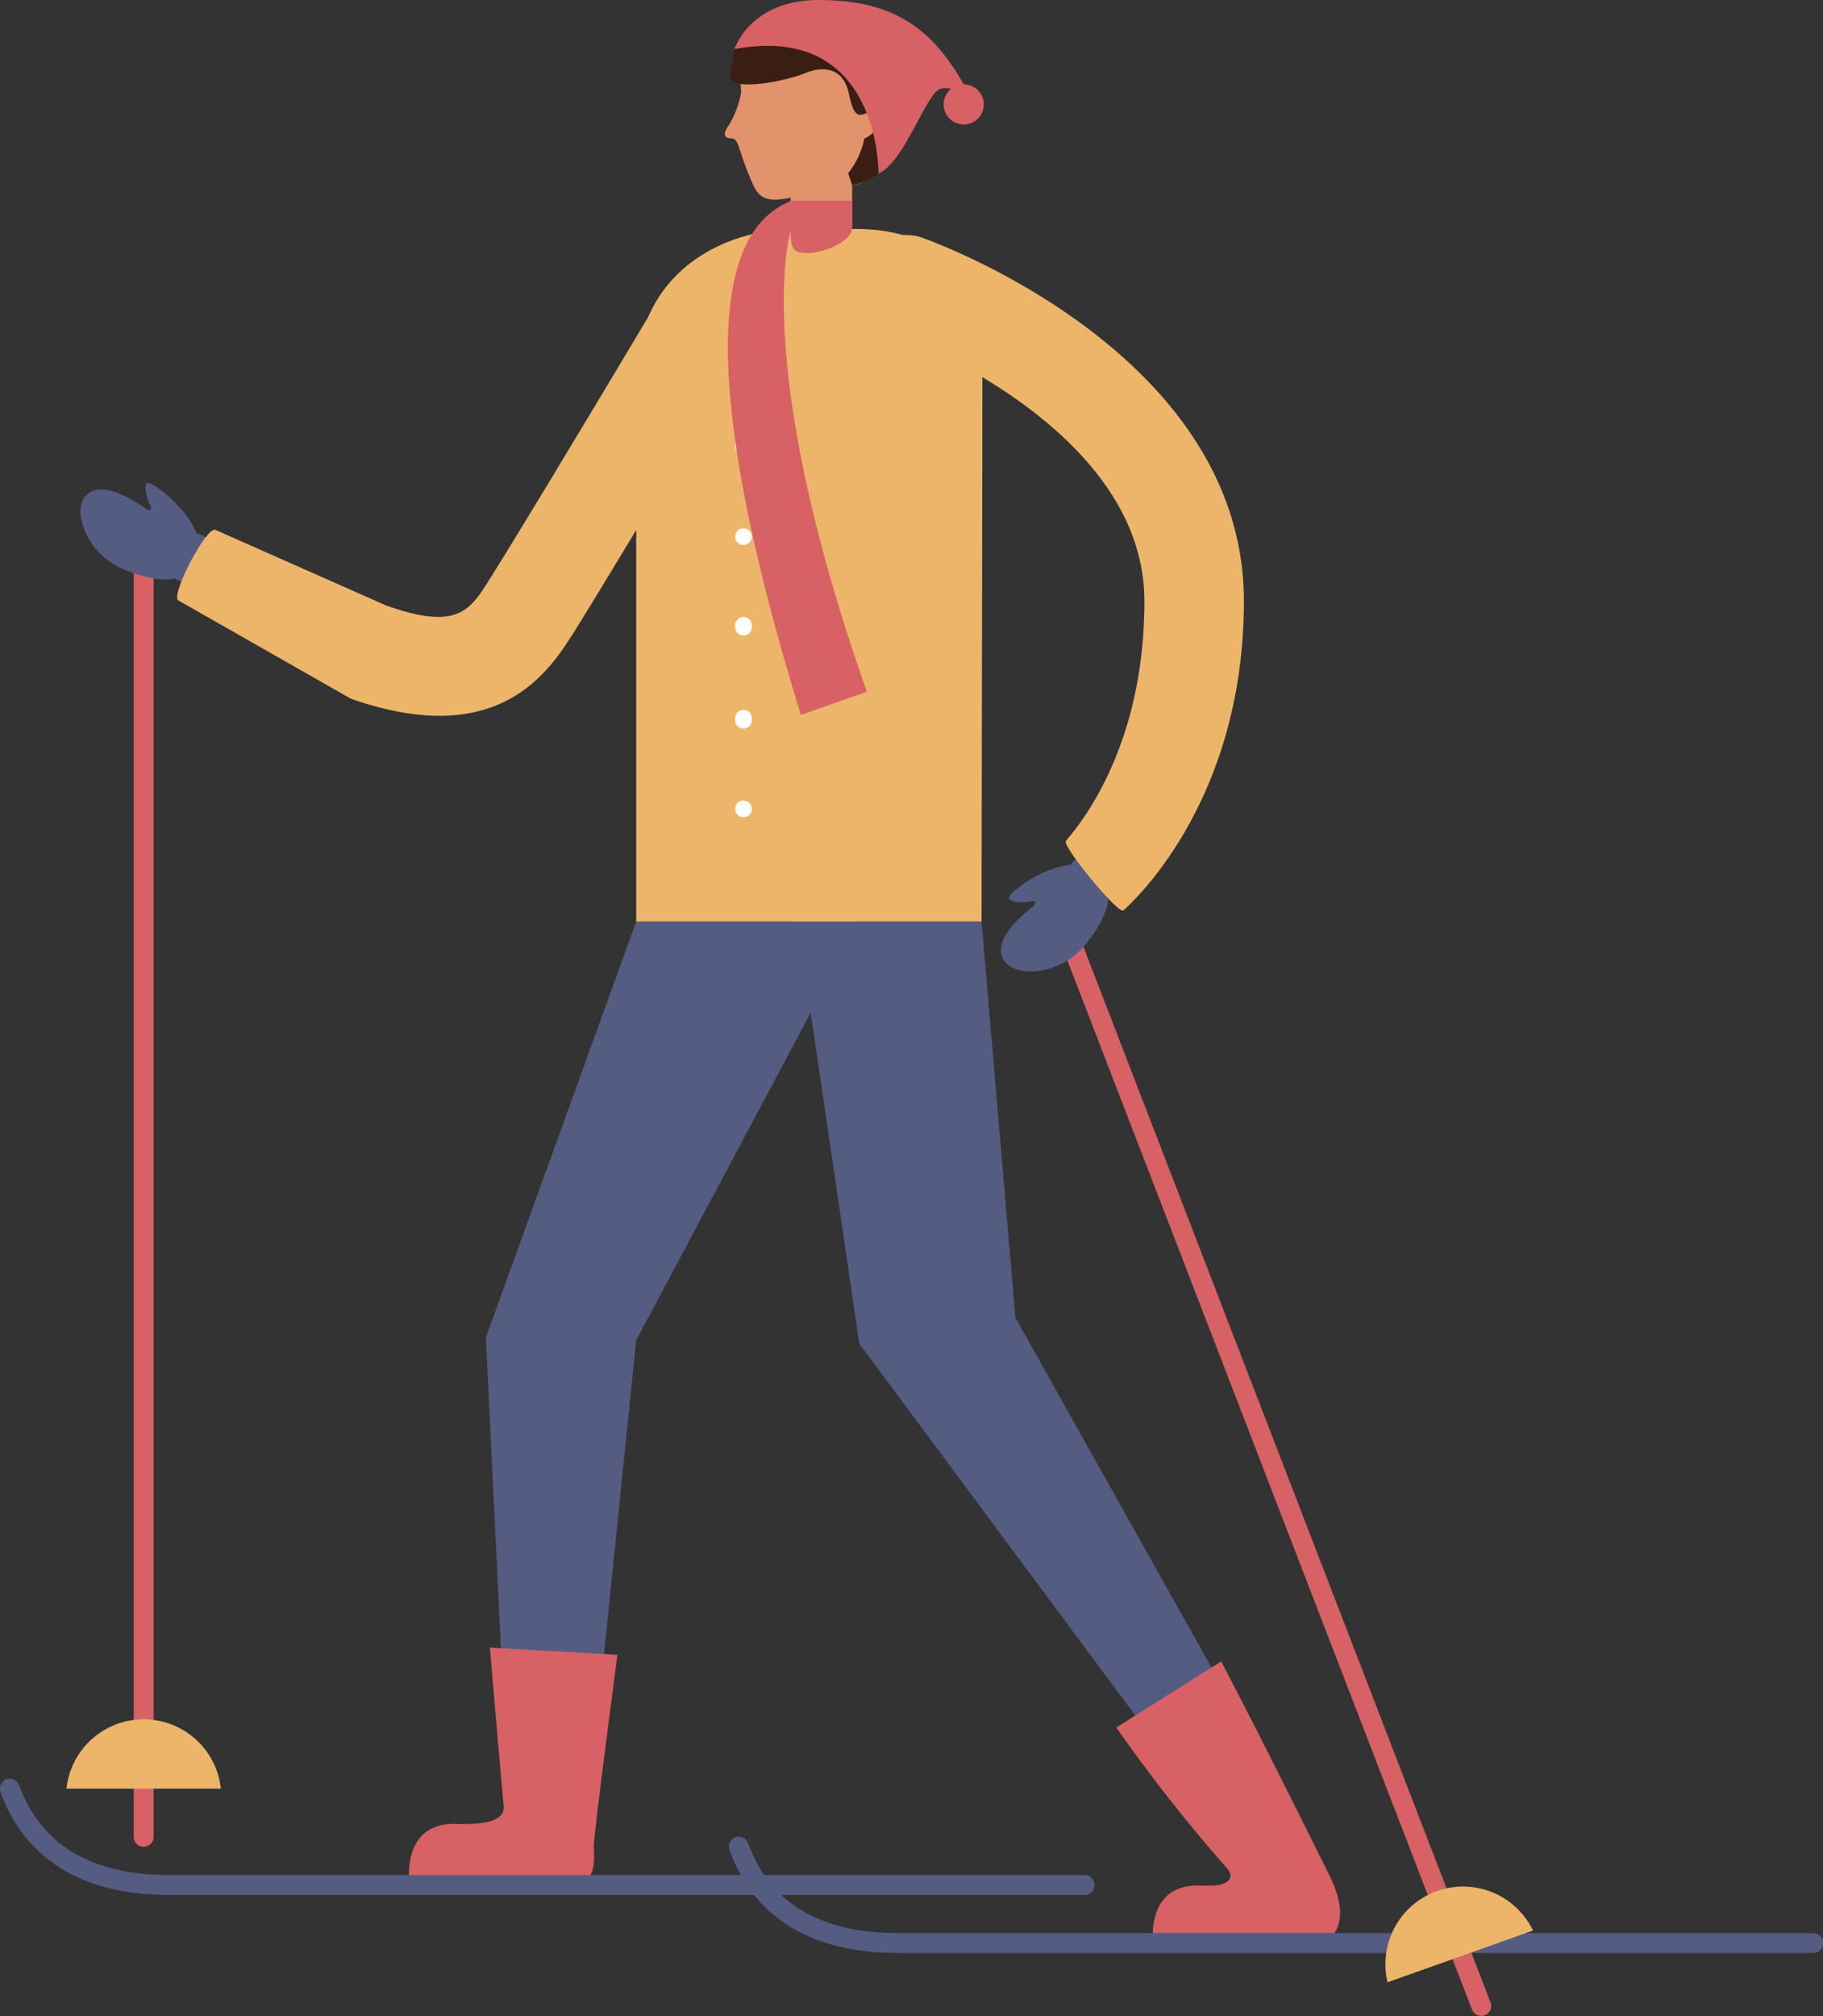 <?xml version="1.0" encoding="UTF-8"?> <svg xmlns="http://www.w3.org/2000/svg" viewBox="0 0 408.6 451.8"><rect x="0" y="0" width="408.6" height="451.8" fill="#333333" stroke="none"/> <defs> <style>.cls-1,.cls-8{fill:none;stroke-linecap:round;stroke-linejoin:round;stroke-width:4.46px;}.cls-1{stroke:#d76164;}.cls-2{fill:#edb56a;}.cls-3{fill:#545c81;}.cls-4{fill:#d76164;}.cls-5{fill:#e3936b;}.cls-6{fill:#3a1e14;}.cls-7{fill:#fff;}.cls-8{stroke:#545c81;}</style> </defs> <title>Ресурс 11</title> <g id="Слой_2" data-name="Слой 2"> <g id="Capa_1" data-name="Capa 1"> <line class="cls-1" x1="32.2" y1="122.1" x2="32.2" y2="411.6"></line> <path class="cls-2" d="M49.5,400.8a17.4,17.4,0,0,0-34.6,0Z"></path> <path class="cls-3" d="M44,119.4l2.4,1.1-4.9,10.3L39,129.6c-3.2,1-11.1-1.2-14.8-4-5.7-4.3-7.7-11.8-4.9-14.6s7.7-.9,13.1,2.8c.9.7,1.9.7,1.2-.7s-1.5-4.5-.6-4.9S41.7,113.4,44,119.4Z"></path> <polygon class="cls-3" points="142.6 206.5 192.6 206.5 142.6 300.3 132.3 400.8 113.8 400.8 108.9 299.7 142.6 206.5"></polygon> <path class="cls-4" d="M127.7,422.4l-35.9-.2s-2.1-13.6,10.1-13.5a34.8,34.8,0,0,0,3.5,0c2.7-.1,7.7-.5,7.5-3.9-.8-8.6-3.1-35.6-3.1-35.6l28.6,1.6s-5.3,40-5.3,42.9S134,422.5,127.7,422.4Z"></path> <polygon class="cls-3" points="178.7 206.5 220 206.5 227.6 295.3 289.5 405.7 276.3 413.8 192.6 301.1 178.7 206.5"></polygon> <path class="cls-4" d="M292.3,436.2l-33.8-.2s-2.1-13.6,10.1-13.5a34.8,34.8,0,0,0,3.5,0c2.7-.1,5.1-1.5,2.7-4.1a357.2,357.2,0,0,1-24.6-31.3l23.5-14.8s6.8,12.7,24.2,47.8C303.5,431.2,298.6,436.3,292.3,436.2Z"></path> <path class="cls-2" d="M220,206.5c0-14.8.2-107.1.2-131.4,0-11.1-8-23.8-28.5-23.8H178.4c-16.4,0-35.8,9.9-35.8,33.8V206.5Z"></path> <path class="cls-5" d="M191,38.9V50.5c0,3.4-6.6,6.2-10.1,6.2s-3.7-1.2-3.7-6.2V38.9Z"></path> <path class="cls-5" d="M163.4,28a21.2,21.2,0,0,0,2.7-7.2v-.3c0-3.2-1.9-8.2-.8-10.4,2.8-5.7,11.7-8,20-8,10.6,0,17.7,7.5,17.7,22.6,0,7.8-5.7,15.7-11.4,16.7s-12.5,2.5-13.3,2.7c-5.3,1.1-7.8,1.1-9.5-2.7a68.6,68.6,0,0,1-2.7-7c-.6-1.8-1-3.4-2.1-3.4C161.2,31,163,28.5,163.4,28Z"></path> <path class="cls-6" d="M190.3,21.2c1.8,8.7,4.2,1.6,6.5,4.7.5.7.7,3.3-3.1,5.2a17.7,17.7,0,0,1-3.6,7.7l.9,2.7c9.9-1.9,14.3-12.5,11.1-25.2C198.3,1,189.1.9,183.3,1.5c-2.2.2-18.3,2.1-18.8,10.3-.2,2.7-2.2,6.7,1.1,7,5.3.6,12.4-1.4,15.1-2.5S189,14.3,190.3,21.2Z"></path> <path class="cls-7" d="M164.8,99.9a1.8,1.8,0,0,0,1.9,1.9,1.8,1.8,0,0,0,1.8-1.9,1.8,1.8,0,0,0-1.8-1.8A1.8,1.8,0,0,0,164.8,99.9Z"></path> <path class="cls-7" d="M164.8,120.3a1.8,1.8,0,0,0,1.9,1.8,1.8,1.8,0,0,0,1.8-1.8,1.8,1.8,0,0,0-1.8-1.9A1.8,1.8,0,0,0,164.8,120.3Z"></path> <path class="cls-7" d="M164.8,140.6a1.8,1.8,0,0,0,1.9,1.8,1.8,1.8,0,0,0,1.8-1.8,1.9,1.9,0,1,0-3.7,0Z"></path> <path class="cls-7" d="M164.8,160.9a1.9,1.9,0,1,0,3.7,0,1.8,1.8,0,0,0-1.8-1.8A1.8,1.8,0,0,0,164.8,160.9Z"></path> <path class="cls-7" d="M164.8,181.2a1.8,1.8,0,0,0,1.9,1.9,1.8,1.8,0,0,0,1.8-1.9,1.8,1.8,0,0,0-1.8-1.8A1.8,1.8,0,0,0,164.8,181.2Z"></path> <path class="cls-4" d="M164.6,11s3.5-11,18.8-11S208.2,5,216,18.9l-1,2.5s-1.1-2.2-4.2-1.5-8.1,16.5-13.9,19C196.9,38.9,197.4,4.9,164.6,11Z"></path> <path class="cls-4" d="M211.5,23.4a4.5,4.5,0,1,0,4.5-4.5A4.5,4.5,0,0,0,211.5,23.4Z"></path> <path class="cls-2" d="M98.5,160.4c-5.5,0-12-1.1-19.8-3.8l-.7-.4L39.9,134.5c-1.5-1.4,6.1-16.1,8.3-15.8l38.4,17c15.9,5.6,18.7,1.2,23.2-6,11.4-18.2,38.1-63.1,38.4-63.5a11.1,11.1,0,0,1,15.2-3.9,11.2,11.2,0,0,1,3.9,15.3c-.3.4-27.1,45.5-38.5,63.8C124.5,148.2,116.9,160.4,98.5,160.4Z"></path> <path class="cls-4" d="M191,45v5.9c0,3.4-6.6,5.8-10.1,5.8s-3.7-1.2-3.7-6.2V45Z"></path> <path class="cls-4" d="M179.5,160.2c-29-94.1-12.7-110.9-2.2-115.2v6.3s-9.4,28.9,17,103.7Z"></path> <path class="cls-8" d="M243.1,422.4H38.6c-8.8,0-28.9-1-36.4-21.6"></path> <path class="cls-8" d="M406.4,435.4H201.9c-8.8,0-28.9-1-36.3-21.6"></path> <line class="cls-1" x1="237.3" y1="204" x2="332" y2="449.5"></line> <path class="cls-2" d="M343.6,432.6A17.4,17.4,0,0,0,311,444.2Z"></path> <path class="cls-3" d="M239.9,193.8l1.8-2,8.5,7.6-1.8,2c0,3.4-4.3,10.4-8.1,13.1-5.8,4.3-13.5,4-15.4.5s1.3-7.6,6.4-11.7c.9-.7,1.2-1.6-.3-1.3-3.1.5-4.8,0-4.9-.9S233.5,194.3,239.9,193.8Z"></path> <path class="cls-2" d="M238.9,188.5c.5-1,17.6-18.2,17.6-53.8,0-39.7-56.5-60.1-57.1-60.4a11.1,11.1,0,0,1,7.4-21c3,1.1,72,26.1,72,81.4,0,45.7-25.9,68.3-27,69.3S238.2,189.8,238.9,188.5Z"></path> </g> </g> </svg> 